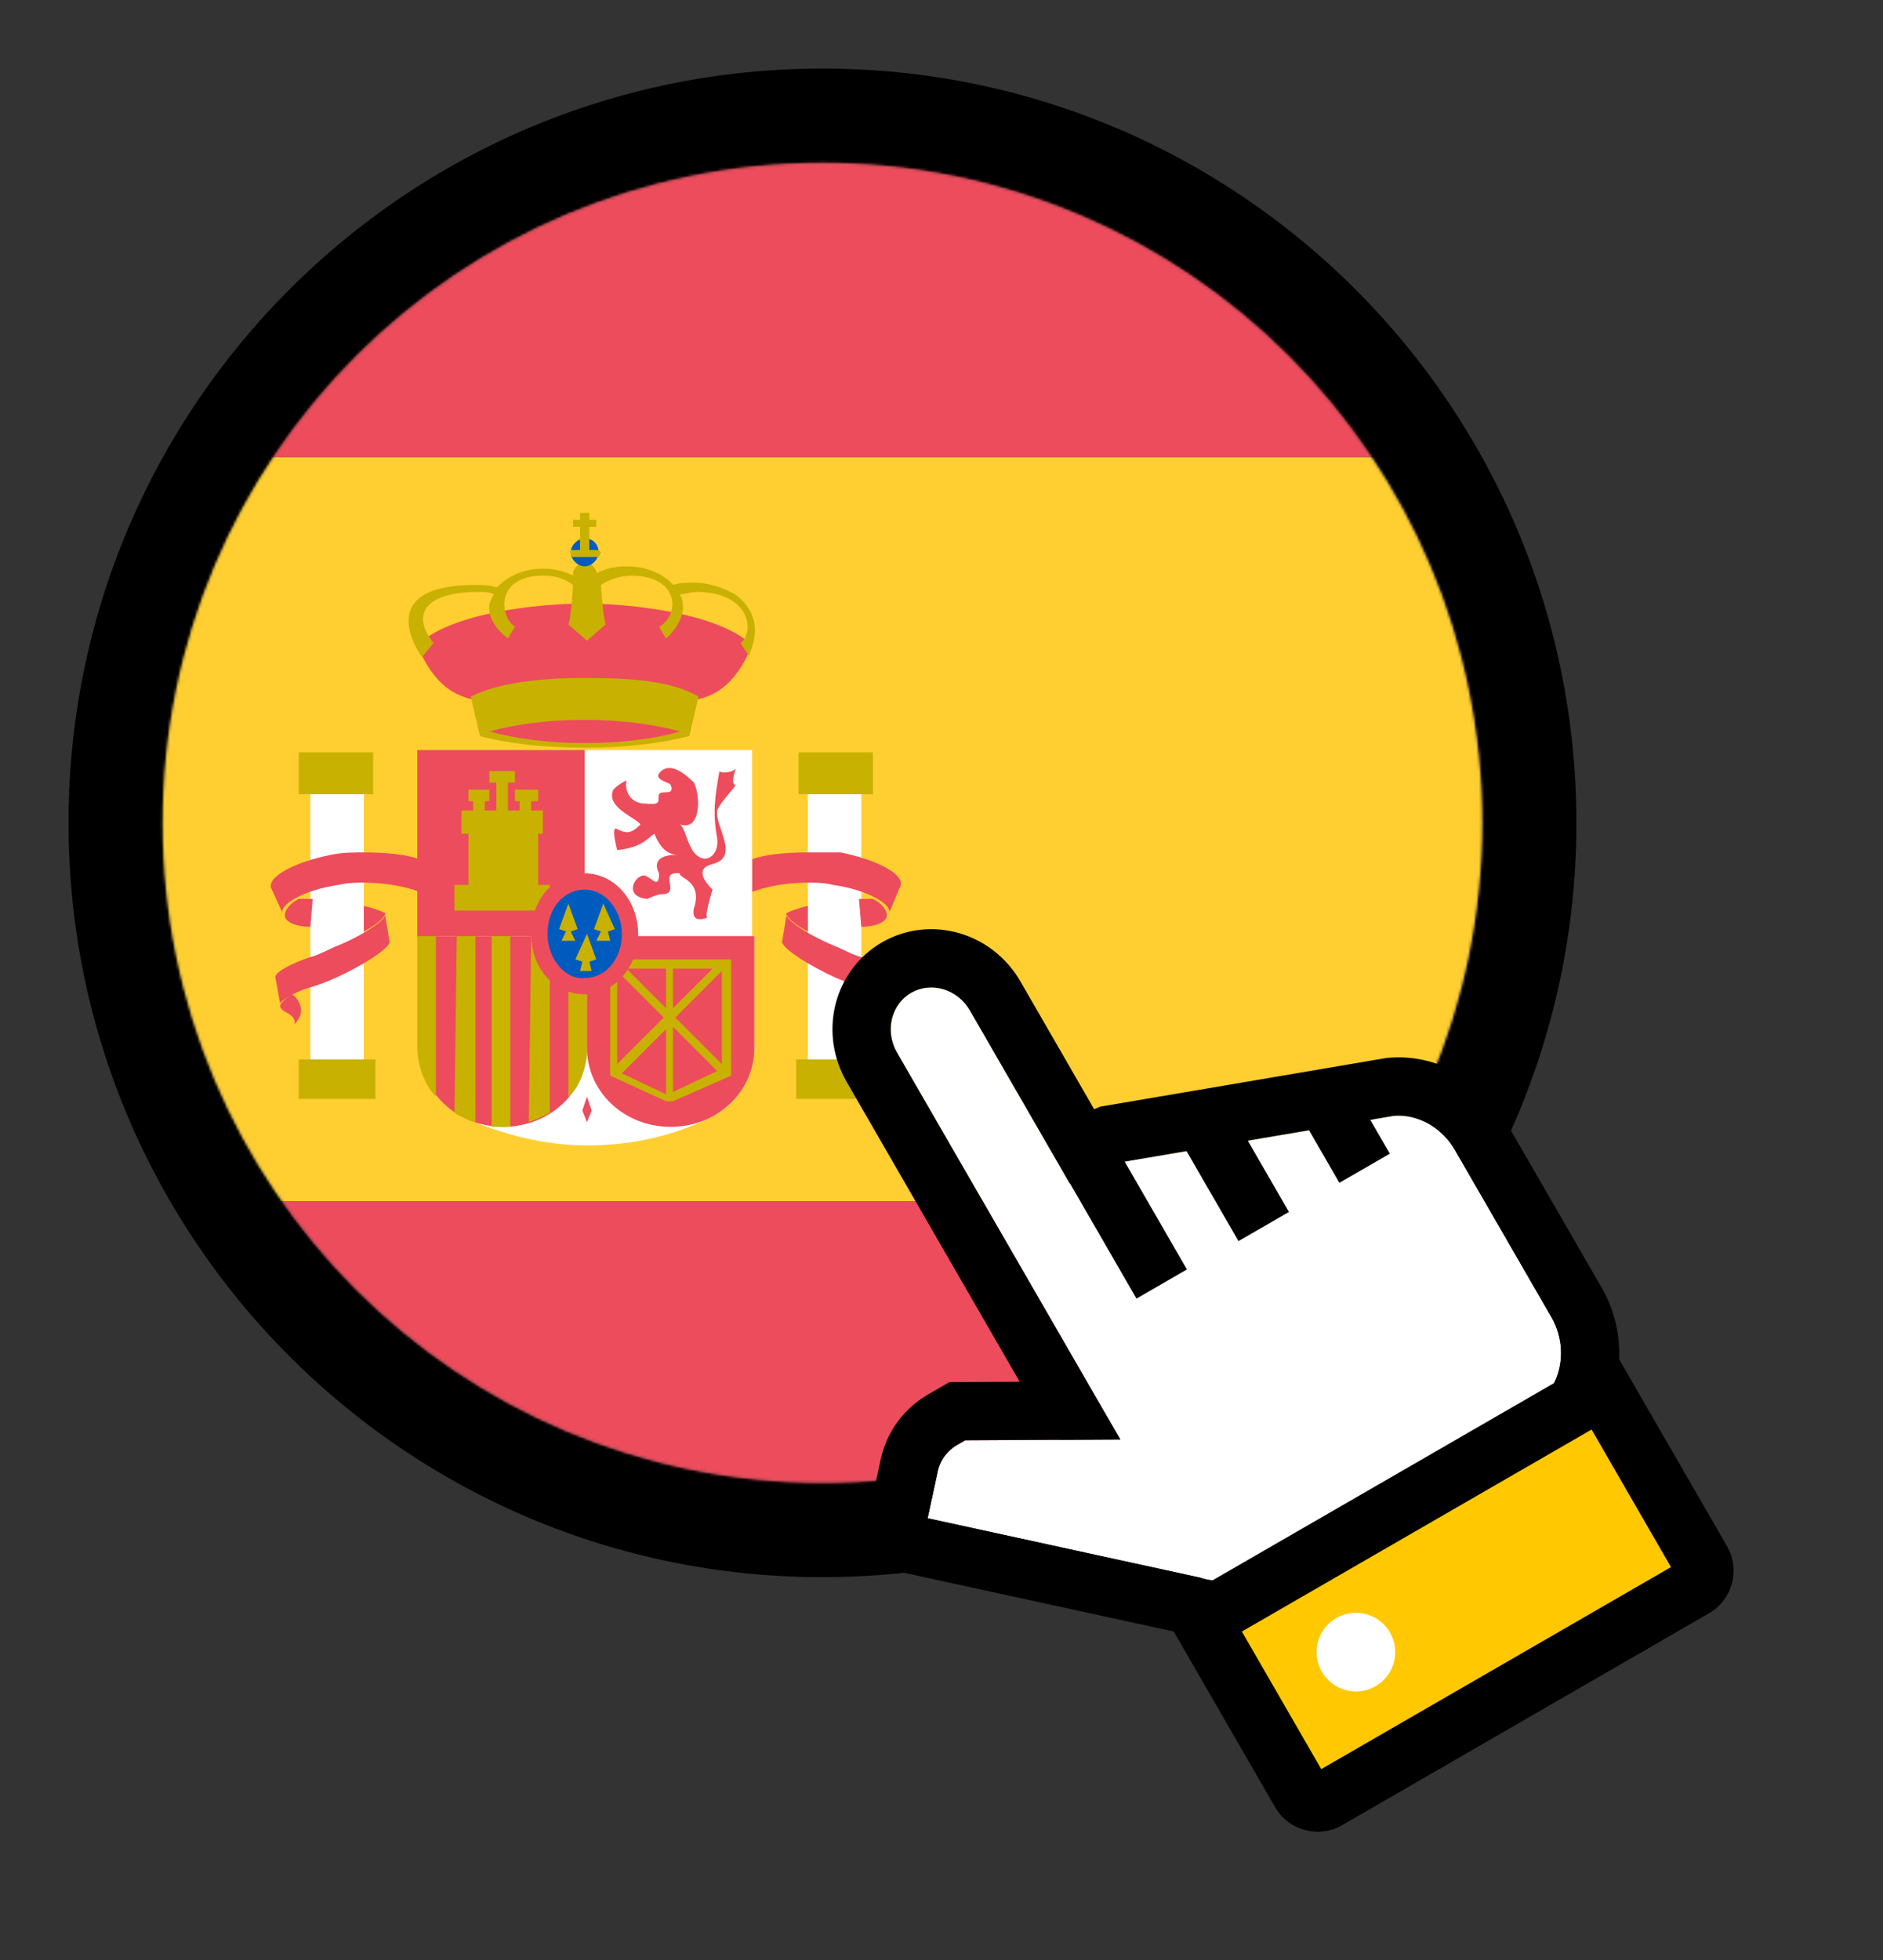 <svg width="692" height="720" viewBox="0 0 692 720" fill="none" xmlns="http://www.w3.org/2000/svg">
<rect x="0" y="0" width="692" height="720" fill="#333333" stroke="none"/>
<path fill-rule="evenodd" clip-rule="evenodd" d="M579.326 302.257C579.327 149.236 455.278 25.188 302.257 25.188C149.236 25.188 25.188 149.236 25.188 302.257C25.188 455.279 149.236 579.327 302.257 579.327C455.278 579.327 579.326 455.279 579.326 302.257ZM59.822 302.257C59.822 168.364 168.364 59.822 302.257 59.822C436.151 59.822 544.693 168.364 544.693 302.257C544.693 436.151 436.151 544.693 302.257 544.693C168.364 544.693 59.822 436.151 59.822 302.257Z" fill="black"/>
<mask id="mask0_3331_11040" style="mask-type:luminance" maskUnits="userSpaceOnUse" x="59" y="59" width="486" height="486">
<path d="M302.257 59.822C168.364 59.822 59.822 168.364 59.822 302.257C59.822 436.151 168.364 544.693 302.257 544.693C436.151 544.693 544.693 436.151 544.693 302.257C544.693 168.364 436.151 59.822 302.257 59.822Z" fill="white"/>
</mask>
<g mask="url(#mask0_3331_11040)">
<path d="M48.277 304.566C48.277 354.969 62.8 401.956 87.575 441.253H520.703C545.478 401.956 560.001 354.969 560.001 304.566C560.001 254.162 545.478 207.176 520.703 167.878H87.575C62.8 207.176 48.277 254.162 48.277 304.566Z" fill="#FFCE31"/>
<path d="M521.557 167.879C476.28 96.118 395.976 48.277 304.566 48.277C213.156 48.277 132.852 96.118 87.575 167.879H521.557Z" fill="#ED4C5C"/>
<path d="M87.575 441.253C132.852 513.014 213.156 560.855 304.566 560.855C395.976 560.855 476.279 513.014 521.557 441.253H87.575Z" fill="#ED4C5C"/>
<path d="M109.786 276.375H137.124L137.124 291.752H109.786L109.786 276.375Z" fill="#C8B100"/>
<path d="M109.786 389.141H137.978L137.978 403.664H109.786L109.786 389.141Z" fill="#C8B100"/>
<path d="M107.223 365.221C104.66 366.93 102.952 368.638 102.952 369.493C102.952 370.347 103.806 371.201 105.515 372.055C107.223 372.91 108.932 374.618 108.077 376.327C109.786 374.618 110.64 372.91 110.64 371.201C110.64 368.638 108.932 366.075 107.223 365.221" fill="#ED4C5C"/>
<path d="M114.058 291.752H133.707L133.707 389.142H114.058L114.058 291.752Z" fill="white"/>
<path d="M154.21 327.632C149.938 325.923 142.25 324.215 133.707 324.215C131.144 324.215 127.727 324.215 124.309 325.069C112.349 326.778 102.952 331.903 103.806 335.321L99.535 325.923C98.68 321.652 108.932 316.526 121.746 313.963C126.018 313.109 130.289 313.109 133.707 313.109C142.25 313.109 149.938 313.963 154.21 315.672L154.21 327.632Z" fill="#ED4C5C"/>
<path d="M114.057 340.447C108.932 340.447 104.66 338.738 104.66 336.175C104.66 334.467 106.369 331.904 109.786 330.195H114.912L114.057 340.447Z" fill="#ED4C5C"/>
<path d="M133.706 332.758C137.123 333.612 139.686 334.467 141.395 335.321C142.249 336.175 138.832 339.593 133.706 342.155L133.706 332.758" fill="#ED4C5C"/>
<path d="M101.242 359.242C100.388 357.533 106.368 354.116 114.057 351.553C117.474 350.699 120.037 348.99 124.308 347.281C134.56 343.01 143.103 337.03 141.394 335.321L143.103 345.573C143.957 347.281 137.123 352.407 126.871 357.533C123.454 359.242 117.474 361.805 114.057 362.659C108.077 364.367 102.951 367.785 102.951 368.639L101.242 359.242Z" fill="#ED4C5C"/>
<path d="M293.459 276.374H320.797L320.797 291.751H293.459L293.459 276.374Z" fill="#C8B100"/>
<path d="M292.606 389.141H320.798L320.798 403.664H292.606L292.606 389.141Z" fill="#C8B100"/>
<path d="M323.36 365.221C325.923 366.93 327.632 368.638 327.632 369.493C327.632 370.347 326.777 371.201 325.069 372.055C323.36 373.764 321.652 376.327 322.506 377.181C320.797 375.473 319.943 373.764 319.943 372.055C319.943 368.638 321.652 366.075 323.36 365.221Z" fill="#ED4C5C"/>
<path d="M296.877 291.752H316.526L316.526 389.142H296.877L296.877 291.752Z" fill="white"/>
<path d="M276.375 327.632C280.646 325.923 288.335 324.215 296.878 324.215C299.441 324.215 302.858 324.215 306.275 325.069C318.235 326.777 327.632 331.903 326.778 335.32L331.05 325.069C331.904 320.797 321.652 315.672 308.838 313.109H296.878C288.335 313.109 280.646 313.963 276.375 315.672L276.375 327.632" fill="#ED4C5C"/>
<path d="M316.526 340.446C321.652 340.446 325.923 338.738 325.923 336.175C325.923 334.466 324.215 331.903 320.798 330.195H315.672L316.526 340.446Z" fill="#ED4C5C"/>
<path d="M296.877 332.757C293.46 333.611 290.897 334.466 289.188 335.32C288.334 336.174 291.751 339.591 296.877 342.154L296.877 332.757" fill="#ED4C5C"/>
<path d="M329.34 359.24C330.195 357.532 324.215 354.115 316.526 351.552C313.109 350.697 310.546 348.989 306.274 347.28C296.023 343.009 287.48 337.029 289.188 335.32L287.48 345.572C286.625 347.28 293.46 352.406 303.711 357.532C307.129 359.24 313.109 361.803 316.526 362.658C322.506 364.366 327.632 368.638 326.777 369.492L329.34 359.24Z" fill="#ED4C5C"/>
<path d="M214.865 221.699C231.096 221.699 264.414 225.116 276.374 237.077C263.56 267.831 243.056 255.017 214.865 255.017C187.527 255.017 166.17 267.831 153.355 237.077C165.315 225.116 197.779 221.699 214.865 221.699Z" fill="#ED4C5C"/>
<path d="M256.726 255.871C246.474 249.891 231.097 249.037 214.865 249.037C198.634 249.037 183.256 250.745 173.005 255.871L176.422 270.394C185.819 272.957 199.488 274.666 214.865 274.666C230.243 274.666 243.057 272.957 253.309 270.394L256.726 255.871Z" fill="#C8B100"/>
<path d="M271.248 219.136C267.831 216.574 260.997 214.011 255.017 214.011C252.454 214.011 249.891 214.011 247.328 214.865C247.328 214.865 242.202 208.031 230.242 208.031C225.971 208.031 222.553 208.885 219.136 210.594L219.136 209.739C218.282 208.031 216.573 206.322 214.865 206.322C213.156 206.322 210.593 208.885 210.593 210.594L210.593 211.448C207.176 209.739 203.759 208.885 199.487 208.885C187.527 208.885 182.401 216.574 182.401 215.719C179.839 214.865 177.276 214.865 174.713 214.865C135.415 214.865 155.064 241.348 155.064 241.348L159.335 236.222C149.938 224.262 158.481 217.428 175.567 217.428C178.13 217.428 179.839 217.428 181.547 218.282C175.567 226.825 186.673 234.514 186.673 234.514L189.236 230.242C183.256 225.971 182.401 211.448 199.487 211.448C203.759 211.448 207.176 212.302 210.593 214.865C210.593 215.719 209.739 227.679 208.885 229.388L215.719 235.368L222.553 229.388C221.699 226.825 220.845 215.719 220.845 214.865C223.408 213.156 227.679 211.448 231.951 211.448C249.891 211.448 249.891 225.971 242.202 230.242L244.765 234.514C244.765 234.514 254.162 226.825 249.891 218.282C251.599 218.282 254.162 217.428 255.871 217.428C276.374 217.428 277.228 232.805 272.103 236.222L275.52 241.348C273.811 241.348 283.208 229.388 271.248 219.136Z" fill="#C8B100"/>
<path d="M209.739 202.905C209.739 200.342 212.302 197.779 214.865 197.779C218.282 197.779 219.991 200.342 219.991 202.905C219.991 205.468 217.428 208.031 214.865 208.031C212.302 208.031 209.739 205.468 209.739 202.905Z" fill="#005BBF"/>
<path d="M213.157 188.382L213.157 190.944H210.594L210.594 193.507H213.157L213.157 202.05H209.739L209.739 204.613H219.991L220.845 202.905L219.991 202.05H216.574L216.574 193.507H219.137L219.137 190.944H216.574L216.574 188.382H213.157Z" fill="#C8B100"/>
<path d="M214.865 272.957C201.196 272.957 189.236 271.248 179.839 268.686C189.236 266.123 201.196 264.414 214.865 264.414C228.534 264.414 240.494 266.123 249.891 268.686C241.348 271.248 228.534 272.957 214.865 272.957Z" fill="#ED4C5C"/>
<path d="M215.719 420.751C199.487 420.751 184.11 416.479 170.441 410.499C160.189 405.374 154.209 395.976 154.209 384.87L154.209 343.864H277.228L277.228 384.87C277.228 395.976 270.394 406.228 260.996 410.499C247.328 417.334 231.95 420.751 215.719 420.751Z" fill="white"/>
<path d="M214.865 275.52H276.375L276.375 343.864H214.865L214.865 275.52Z" fill="white"/>
<path d="M215.719 384.87C215.719 401.102 202.05 413.916 184.964 413.916C167.878 413.916 154.21 401.102 154.21 384.87L154.21 343.864H215.719L215.719 384.87Z" fill="#ED4C5C"/>
<path d="M167.024 408.79C168.733 409.644 171.296 411.353 174.713 412.207L174.713 342.155H167.878L167.024 408.79Z" fill="#C8B100"/>
<path d="M153.356 384.016C153.356 392.559 156.773 399.393 160.19 402.81L160.19 342.155H153.356L153.356 384.016Z" fill="#C8B100"/>
<path d="M180.693 413.916H187.527L187.527 342.155H180.693L180.693 413.916Z" fill="#C7B500"/>
<path d="M194.361 412.208C196.924 411.353 200.341 409.645 202.05 408.79L202.05 342.155H195.216L194.361 412.208" fill="#C8B100"/>
<path d="M153.355 275.52H214.865L214.865 343.864H153.355L153.355 275.52Z" fill="#ED4C5C"/>
<path d="M208.885 402.81C212.302 400.248 214.865 394.267 215.719 387.433L215.719 343.01H208.885L208.885 402.81Z" fill="#C8B100"/>
<path d="M277.228 343.864L277.228 384.87C277.228 401.102 263.559 413.916 246.473 413.916C229.387 413.916 215.718 401.102 215.718 384.87L215.718 343.864H277.228Z" fill="#ED4C5C"/>
<path d="M255.016 287.48C257.579 292.606 257.579 305.42 249.89 302.857C251.599 303.712 252.453 309.692 255.016 313.109C259.288 318.235 264.414 313.963 263.559 307.983C261.851 298.586 262.705 292.606 264.414 283.209C264.414 284.063 268.685 284.063 270.394 282.354C269.539 284.917 268.685 288.334 270.394 288.334C268.685 290.897 264.414 295.169 263.559 297.732C262.705 303.712 272.102 314.818 261.851 317.381C255.016 319.089 259.288 324.215 261.851 326.778C261.851 326.778 258.433 337.884 260.142 337.029C253.308 339.592 255.016 333.612 255.016 333.612C258.433 323.361 249.036 322.506 249.89 320.798C241.348 319.943 250.745 328.486 243.056 328.486C241.348 328.486 237.93 330.195 237.93 330.195C228.533 329.341 233.659 320.798 237.076 321.652C239.639 322.506 242.202 326.778 242.202 320.798C242.202 320.798 237.93 313.963 249.036 313.963C244.765 313.963 242.202 310.546 240.493 306.275C238.785 307.129 236.222 311.4 226.824 312.255C226.824 312.255 224.262 302.857 226.824 304.566C230.242 306.275 231.95 306.275 235.367 302.857C233.659 300.295 223.407 296.877 225.116 290.897C225.116 289.189 230.242 286.626 230.242 286.626C229.387 290.897 231.95 295.169 237.076 295.169C243.91 296.023 241.348 293.46 242.202 291.752C243.056 290.043 248.182 292.606 246.473 288.334C246.473 287.48 240.493 286.626 242.202 284.063C245.619 279.791 250.745 283.209 255.016 287.48Z" fill="#ED4C5C"/>
<path d="M215.719 412.208L214.01 407.936L215.719 402.81L217.427 407.936L215.719 412.208Z" fill="#ED4C5C"/>
<path d="M172.15 290.042L172.15 294.314H173.859L173.859 297.731H169.587L169.587 306.274H172.15L172.15 325.069H167.024L167.024 334.466H202.051L202.051 325.069H197.779L197.779 306.274H199.488L199.488 297.731H195.216L195.216 294.314H197.779L197.779 290.042H189.236L189.236 294.314H190.945L190.945 297.731H186.673L186.673 287.479H189.236L189.236 283.208H179.839L179.839 287.479H182.402L182.402 297.731H178.13L178.13 294.314H179.839L179.839 290.042H172.15Z" fill="#C8B100"/>
<path fill-rule="evenodd" clip-rule="evenodd" d="M268.685 395.121L268.685 352.406H224.262L224.262 395.121L244.765 404.519H247.328L268.685 395.121ZM244.765 355.824L244.765 370.347L230.242 355.824H244.765ZM243.911 373.764L226.825 356.678L226.825 390.85L243.911 373.764ZM228.534 394.267L244.766 378.035L244.766 401.955L228.534 394.267ZM247.328 377.181L247.328 401.102L263.559 393.413L247.328 377.181ZM265.269 390.85L248.183 373.764L265.269 356.678L265.269 390.85ZM261.851 355.824H247.328L247.328 370.347L261.851 355.824Z" fill="#C8B100"/>
<path d="M195.217 343.01C195.217 330.195 203.76 320.798 214.865 320.798C225.971 320.798 234.514 331.05 234.514 343.01C234.514 354.97 225.971 365.222 214.865 365.222C203.76 365.222 195.217 355.824 195.217 343.01Z" fill="#ED4C5C"/>
<path d="M201.196 343.01C201.196 333.612 207.176 326.778 214.864 326.778C222.553 326.778 228.533 334.467 228.533 343.01C228.533 352.407 222.553 359.241 214.864 359.241C208.03 360.096 201.196 352.407 201.196 343.01Z" fill="#005BBF"/>
<path d="M208.885 331.904L205.467 341.301L208.03 342.155L206.322 345.572H211.448L209.739 342.155L212.302 341.301L208.885 331.904Z" fill="#C8B100"/>
<path d="M221.699 331.903L218.282 341.301L220.845 342.155L219.136 345.572H224.262L223.407 342.155L225.97 341.301L221.699 331.903Z" fill="#C8B100"/>
<path d="M215.719 343.009L211.447 352.406L214.01 353.26L213.156 356.678H217.427L216.573 353.26L219.136 352.406L215.719 343.009Z" fill="#C8B100"/>
</g>
<path d="M329.648 386.631C327.472 382.861 326.796 378.432 327.769 374.316C328.743 370.2 331.285 366.736 334.838 364.685C338.39 362.634 342.662 362.164 346.712 363.379C350.763 364.594 354.262 367.394 356.438 371.164L393.117 434.694L410.391 427.184L512.263 409.868C521.331 409.181 529.967 414.239 534.726 422.482L570.502 484.448C576.829 496.334 573.456 510.599 562.719 517.367L457.921 577.872C452.831 580.811 446.778 581.463 440.998 579.494L340.901 557.695L344.495 541.029C345.316 536.575 348.03 532.924 351.781 530.758L354.728 529.057L411.704 528.755L329.648 386.631Z" fill="white"/>
<path fill-rule="evenodd" clip-rule="evenodd" d="M354.727 529.057L411.704 528.755L329.648 386.631C327.472 382.861 326.796 378.431 327.769 374.316C328.742 370.2 331.284 366.736 334.837 364.685C338.389 362.634 342.661 362.164 346.712 363.379C350.763 364.594 354.261 367.394 356.437 371.164L393.116 434.693L410.39 427.184L512.262 409.868C521.331 409.181 529.966 414.238 534.725 422.482L570.502 484.448C576.828 496.334 573.455 510.599 562.718 517.367L457.92 577.872C452.831 580.81 446.778 581.463 440.997 579.494L340.902 557.696L344.494 541.029C344.593 540.49 344.72 539.963 344.874 539.449C345.142 538.55 345.489 537.691 345.909 536.879C347.234 534.312 349.276 532.204 351.78 530.758L354.727 529.057ZM323.516 536.763C325.605 526.071 332.225 517.331 341.077 512.22L348.939 507.681L374.74 507.545L311.11 397.334C306.293 388.99 304.668 378.987 306.937 369.39C309.22 359.736 315.299 351.248 324.134 346.147C332.97 341.046 343.36 340.026 352.862 342.876C362.307 345.709 370.158 352.118 374.975 360.461L402.102 407.446L404.24 406.516L509.654 388.599L510.644 388.524C528.934 387.137 544.924 397.336 553.263 411.779L589.224 474.065L589.397 474.39C600.483 495.218 595.248 522.167 574.132 535.476L573.781 535.697L468.623 596.41C458.619 602.186 446.711 603.617 435.453 600.194L316.447 574.278C315.909 574.16 315.566 573.629 315.683 573.09L323.516 536.763Z" fill="black"/>
<rect x="390.897" y="430.661" width="21.406" height="53.515" transform="rotate(-30 390.897 430.661)" fill="black"/>
<rect x="433.738" y="418.812" width="21.406" height="42.812" transform="rotate(-30 433.738 418.812)" fill="black"/>
<rect x="476.165" y="406.676" width="21.406" height="32.109" transform="rotate(-30 476.165 406.676)" fill="black"/>
<path d="M477.98 658.386C479.975 661.842 484.393 663.025 487.849 661.03L622.631 583.214C626.087 581.219 627.271 576.8 625.276 573.345L588.875 510.298L441.58 595.339L477.98 658.386Z" fill="#FFC800"/>
<path fill-rule="evenodd" clip-rule="evenodd" d="M592.84 495.495L634.659 567.927C639.646 576.566 636.687 587.612 628.048 592.599L493.265 670.416C484.627 675.404 473.581 672.444 468.593 663.805L426.775 591.373L592.84 495.495ZM584.907 525.102L456.381 599.306L485.557 649.84L614.083 575.636L584.907 525.102Z" fill="black"/>
<path d="M491.065 594.36C484.154 598.35 481.786 607.187 485.776 614.098C489.766 621.009 498.603 623.377 505.513 619.387C512.424 615.397 514.792 606.56 510.802 599.649C506.812 592.738 497.975 590.37 491.065 594.36Z" fill="white"/>
</svg>

